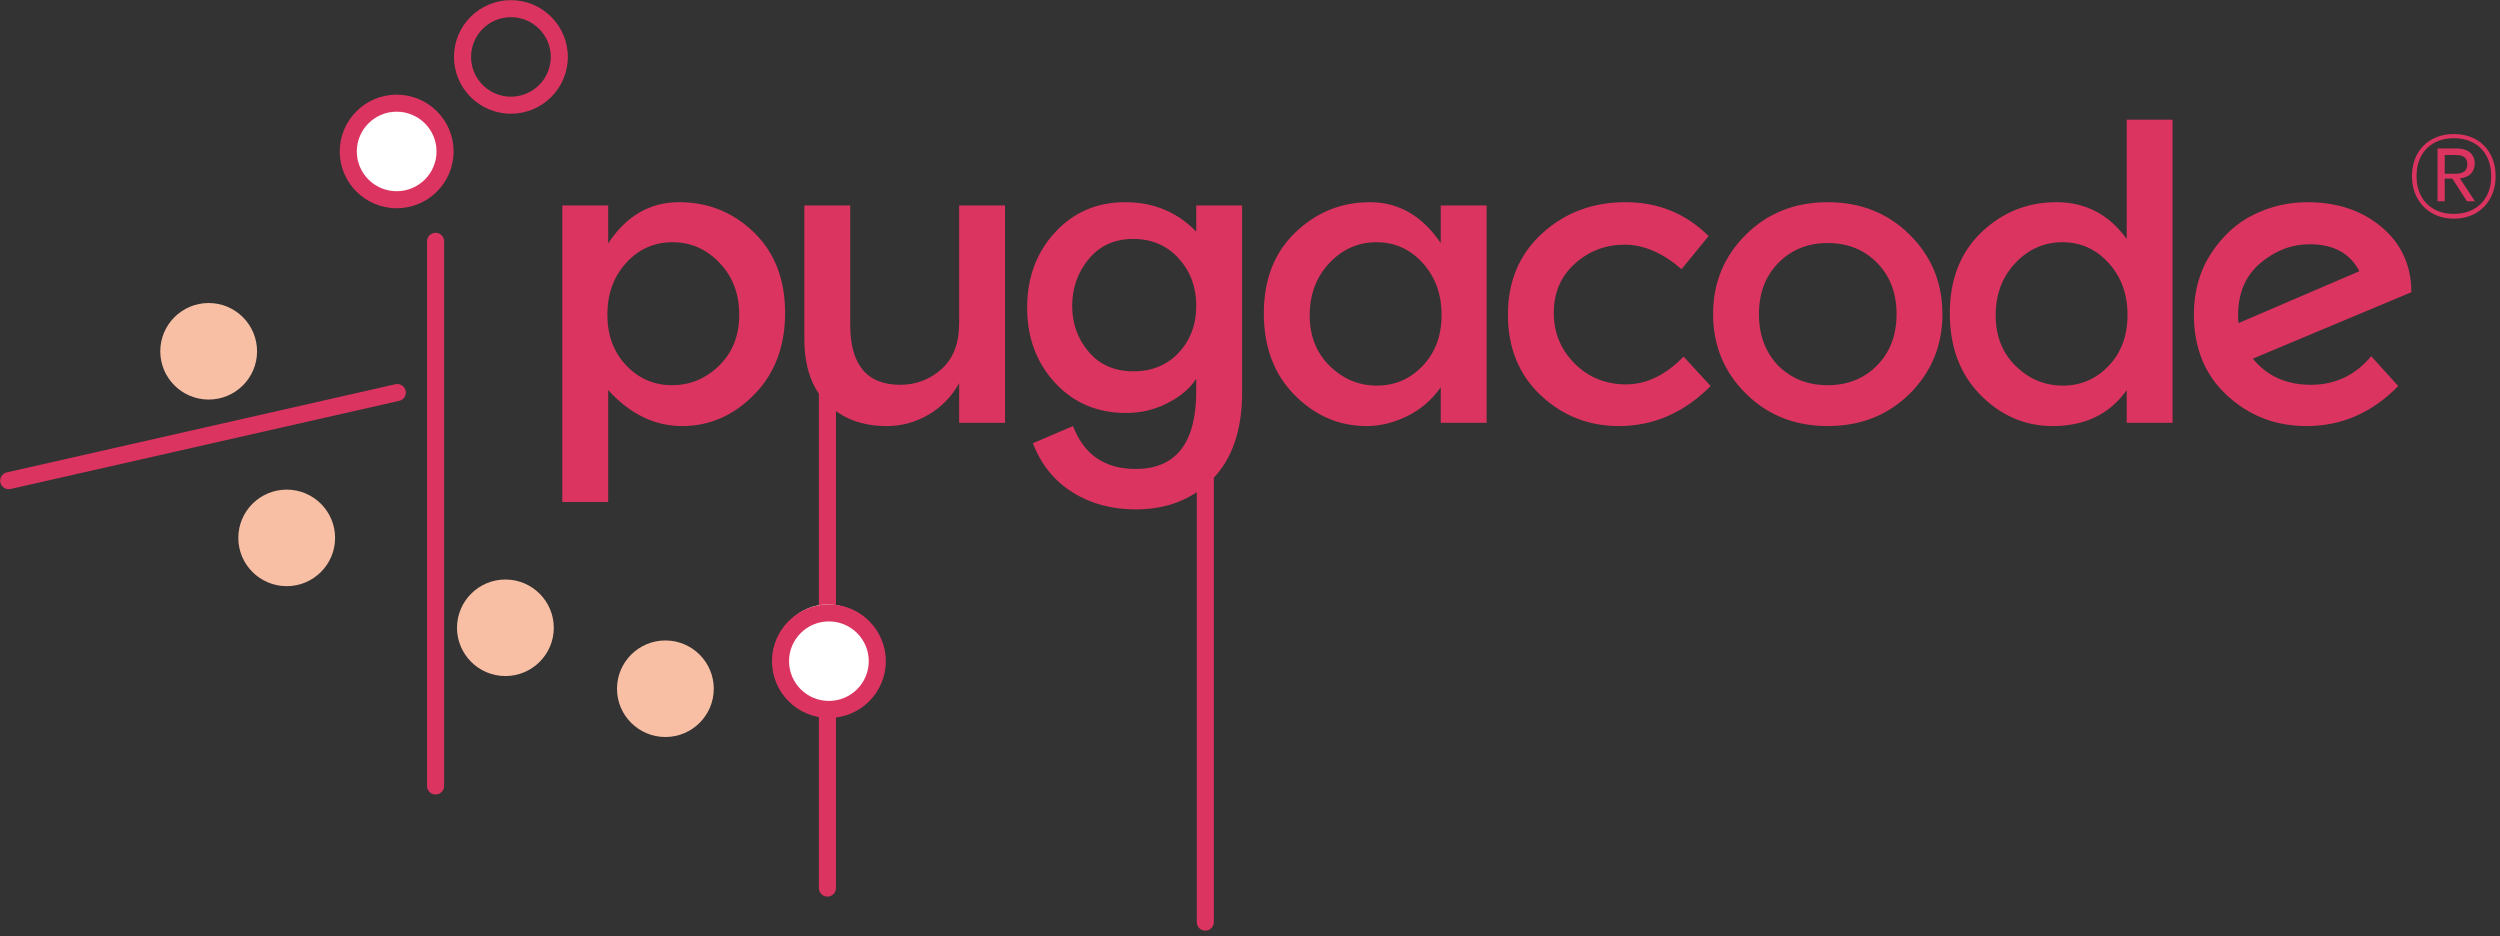<svg xmlns="http://www.w3.org/2000/svg" xmlns:xlink="http://www.w3.org/1999/xlink" xmlns:serif="http://www.serif.com/" width="100%" height="100%" viewBox="0 0 299 112" xml:space="preserve" style="fill-rule:evenodd;clip-rule:evenodd;stroke-linejoin:round;stroke-miterlimit:2;"><rect x="0" y="0" width="299" height="112" fill="#333333" stroke="none"/> <g id="Landing"> <g id="Home-Pugacode"> <g id="Group"> <path id="pugacode" d="M72.739,60.043L72.739,46.656C75.351,49.522 78.298,50.956 81.58,50.956C84.861,50.956 87.735,49.702 90.2,47.194C92.665,44.686 93.898,41.428 93.898,37.422C93.898,33.416 92.657,30.208 90.176,27.797C87.694,25.387 84.706,24.182 81.212,24.182C77.718,24.182 74.894,25.827 72.739,29.116L72.739,24.573L67.253,24.573L67.253,60.043L72.739,60.043ZM80.38,46.07C78.224,46.07 76.396,45.28 74.894,43.7C73.392,42.121 72.641,40.093 72.641,37.618C72.641,35.142 73.392,33.082 74.894,31.437C76.396,29.792 78.241,28.97 80.429,28.97C82.616,28.97 84.494,29.792 86.061,31.437C87.629,33.082 88.412,35.15 88.412,37.642C88.412,40.134 87.612,42.161 86.012,43.725C84.412,45.288 82.535,46.07 80.38,46.07ZM106.045,50.956C107.841,50.956 109.514,50.5 111.065,49.588C112.616,48.676 113.833,47.422 114.714,45.826L114.714,50.565L120.2,50.565L120.2,24.573L114.714,24.573L114.714,38.644C114.714,41.054 114.012,42.886 112.608,44.14C111.204,45.394 109.555,46.021 107.661,46.021C103.678,46.021 101.686,43.627 101.686,38.839L101.686,24.573L96.2,24.573L96.2,40.5C96.2,43.888 97.106,46.477 98.918,48.268C100.731,50.06 103.106,50.956 106.045,50.956ZM135.824,60.922C139.58,60.922 142.641,59.717 145.008,57.307C147.376,54.897 148.559,51.428 148.559,46.9L148.559,24.573L143.073,24.573L143.073,27.7C140.788,25.354 137.955,24.182 134.576,24.182C131.196,24.182 128.396,25.387 126.176,27.797C123.955,30.208 122.845,33.204 122.845,36.787C122.845,40.37 123.955,43.366 126.176,45.777C128.396,48.187 131.237,49.392 134.698,49.392C136.461,49.392 138.118,48.993 139.669,48.195C141.22,47.397 142.355,46.428 143.073,45.288L143.073,46.754C143.073,52.975 140.657,56.086 135.824,56.086C132.135,56.086 129.637,54.376 128.331,50.956L123.531,53.008C124.51,55.548 126.086,57.502 128.257,58.87C130.429,60.238 132.951,60.922 135.824,60.922ZM135.555,44.409C133.318,44.409 131.539,43.635 130.216,42.088C128.894,40.541 128.233,38.709 128.233,36.592C128.233,34.442 128.894,32.569 130.216,30.973C131.539,29.377 133.31,28.579 135.531,28.579C137.751,28.579 139.563,29.353 140.967,30.9C142.371,32.447 143.073,34.336 143.073,36.567C143.073,38.798 142.38,40.663 140.992,42.161C139.604,43.66 137.792,44.409 135.555,44.409ZM163.449,50.956C165.082,50.956 166.706,50.557 168.322,49.759C169.939,48.961 171.269,47.812 172.314,46.314L172.314,50.565L177.8,50.565L177.8,24.573L172.314,24.573L172.314,29.068C170.094,25.81 167.269,24.182 163.841,24.182C160.412,24.182 157.441,25.387 154.927,27.797C152.412,30.208 151.155,33.432 151.155,37.471C151.155,41.51 152.38,44.767 154.829,47.242C157.278,49.718 160.151,50.956 163.449,50.956ZM164.673,46.119C162.518,46.119 160.641,45.337 159.041,43.774C157.441,42.21 156.641,40.191 156.641,37.715C156.641,35.207 157.424,33.123 158.992,31.462C160.559,29.8 162.437,28.97 164.624,28.97C166.812,28.97 168.657,29.8 170.159,31.462C171.661,33.123 172.412,35.191 172.412,37.666C172.412,40.142 171.661,42.169 170.159,43.749C168.657,45.329 166.829,46.119 164.673,46.119ZM193.62,50.956C197.767,50.956 201.424,49.359 204.592,46.167L201.359,42.65C199.204,44.865 196.91,45.972 194.478,45.972C192.045,45.972 189.996,45.142 188.331,43.48C186.665,41.819 185.833,39.792 185.833,37.398C185.833,35.004 186.673,33.049 188.355,31.535C190.037,30.02 192.02,29.263 194.306,29.263C196.592,29.263 198.861,30.24 201.114,32.194L204.347,28.237C201.637,25.534 198.322,24.182 194.404,24.182C190.486,24.182 187.163,25.428 184.437,27.919C181.71,30.411 180.347,33.644 180.347,37.618C180.347,41.591 181.653,44.808 184.265,47.267C186.878,49.726 189.996,50.956 193.62,50.956ZM218.6,50.956C222.518,50.956 225.784,49.669 228.396,47.096C231.008,44.49 232.314,41.314 232.314,37.569C232.314,33.823 231.008,30.655 228.396,28.066C225.784,25.477 222.518,24.182 218.6,24.182C214.682,24.182 211.416,25.477 208.804,28.066C206.192,30.655 204.886,33.823 204.886,37.569C204.886,41.314 206.192,44.482 208.804,47.071C211.416,49.661 214.682,50.956 218.6,50.956ZM218.6,46.07C216.216,46.07 214.241,45.288 212.673,43.725C211.139,42.129 210.371,40.077 210.371,37.569C210.371,35.061 211.147,33.017 212.698,31.437C214.249,29.857 216.216,29.068 218.6,29.068C220.984,29.068 222.951,29.857 224.502,31.437C226.053,33.017 226.829,35.061 226.829,37.569C226.829,40.077 226.053,42.121 224.502,43.7C222.951,45.28 220.984,46.07 218.6,46.07ZM245.49,50.956C249.376,50.956 252.331,49.522 254.355,46.656L254.355,50.565L259.841,50.565L259.841,14.313L254.355,14.313L254.355,28.579C252.233,25.648 249.433,24.182 245.955,24.182C242.478,24.182 239.482,25.387 236.967,27.797C234.453,30.208 233.196,33.432 233.196,37.471C233.196,41.51 234.42,44.767 236.869,47.242C239.318,49.718 242.192,50.956 245.49,50.956ZM246.714,46.119C244.559,46.119 242.682,45.337 241.082,43.774C239.482,42.21 238.682,40.191 238.682,37.715C238.682,35.207 239.465,33.123 241.033,31.462C242.6,29.8 244.478,28.97 246.665,28.97C248.853,28.97 250.698,29.8 252.2,31.462C253.702,33.123 254.453,35.191 254.453,37.666C254.453,40.142 253.702,42.169 252.2,43.749C250.698,45.329 248.869,46.119 246.714,46.119ZM275.857,50.956C280.069,50.956 283.727,49.359 286.829,46.167L283.596,42.601C281.702,44.881 279.294,46.021 276.371,46.021C273.449,46.021 271.139,44.979 269.441,42.894L288.445,34.93L288.396,34.833C288.363,31.673 287.171,29.108 284.82,27.138C282.469,25.167 279.514,24.182 275.955,24.182C273.702,24.182 271.563,24.679 269.539,25.672C267.514,26.665 265.816,28.212 264.445,30.313C263.073,32.414 262.388,34.849 262.388,37.618C262.388,41.624 263.71,44.848 266.355,47.291C269,49.734 272.167,50.956 275.857,50.956ZM267.727,38.644C267.694,38.448 267.678,38.139 267.678,37.715C267.678,35.044 268.567,32.96 270.347,31.462C272.127,29.963 274.094,29.214 276.249,29.214C279.09,29.214 281.065,30.289 282.176,32.439L267.727,38.644Z" style="fill:rgb(219,52,96);fill-rule:nonzero;"></path> <path id="_-" serif:id="&#xAE;" d="M293.49,26.15C294.471,26.15 295.337,25.934 296.09,25.502C296.842,25.07 297.428,24.469 297.847,23.699C298.266,22.93 298.476,22.056 298.476,21.077C298.476,20.08 298.266,19.199 297.847,18.434C297.428,17.669 296.842,17.078 296.09,16.66C295.337,16.242 294.471,16.033 293.49,16.033C292.509,16.033 291.637,16.242 290.876,16.66C290.114,17.078 289.523,17.669 289.104,18.434C288.685,19.199 288.476,20.08 288.476,21.077C288.476,22.056 288.687,22.93 289.111,23.699C289.535,24.469 290.126,25.07 290.883,25.502C291.64,25.934 292.509,26.15 293.49,26.15ZM293.49,25.58C292.585,25.58 291.795,25.393 291.118,25.017C290.442,24.642 289.923,24.115 289.561,23.436C289.199,22.756 289.018,21.97 289.018,21.077C289.018,20.165 289.199,19.367 289.561,18.683C289.923,17.999 290.442,17.47 291.118,17.094C291.795,16.719 292.585,16.532 293.49,16.532C294.385,16.532 295.171,16.719 295.847,17.094C296.523,17.47 297.042,17.999 297.404,18.683C297.766,19.367 297.947,20.165 297.947,21.077C297.947,21.97 297.766,22.756 297.404,23.436C297.042,24.115 296.523,24.642 295.847,25.017C295.171,25.393 294.385,25.58 293.49,25.58ZM292.39,24.07L292.39,21.362L293.304,21.362L295.047,24.07L296.004,24.07L294.204,21.334C294.785,21.267 295.226,21.077 295.526,20.764C295.826,20.45 295.976,20.047 295.976,19.553C295.976,19.011 295.792,18.576 295.426,18.249C295.059,17.921 294.509,17.757 293.776,17.757L291.533,17.757L291.533,24.07L292.39,24.07ZM293.704,20.778L292.39,20.778L292.39,18.541L293.704,18.541C294.199,18.541 294.554,18.633 294.768,18.819C294.983,19.004 295.09,19.282 295.09,19.652C295.09,20.403 294.628,20.778 293.704,20.778Z" style="fill:rgb(219,52,96);fill-rule:nonzero;"></path> <path id="Stroke-5" d="M144.157,27.842C144.658,27.842 145.075,28.202 145.161,28.677L145.177,28.86L145.177,110.288C145.177,110.851 144.72,111.306 144.157,111.306C143.656,111.306 143.239,110.946 143.153,110.471L143.137,110.288L143.137,28.86C143.137,28.298 143.593,27.842 144.157,27.842Z" style="fill:rgb(219,52,96);fill-rule:nonzero;"></path> <path id="Stroke-6" d="M52.094,27.842C52.595,27.842 53.012,28.202 53.098,28.677L53.115,28.86L53.115,94.003C53.115,94.565 52.658,95.021 52.094,95.021C51.593,95.021 51.177,94.661 51.09,94.186L51.074,94.003L51.074,28.86C51.074,28.298 51.531,27.842 52.094,27.842Z" style="fill:rgb(219,52,96);fill-rule:nonzero;"></path> <path id="Stroke-7" d="M98.961,27.842C99.462,27.842 99.878,28.202 99.965,28.677L99.981,28.86L99.981,106.217C99.981,106.779 99.524,107.235 98.961,107.235C98.46,107.235 98.043,106.875 97.957,106.4L97.94,106.217L97.94,28.86C97.94,28.298 98.397,27.842 98.961,27.842Z" style="fill:rgb(219,52,96);fill-rule:nonzero;"></path> <path id="Stroke-21" d="M47.292,45.955C47.841,45.83 48.388,46.173 48.513,46.721C48.624,47.209 48.365,47.694 47.92,47.883L47.744,47.94L1.267,58.483C0.718,58.607 0.171,58.264 0.046,57.716C-0.065,57.229 0.194,56.744 0.639,56.554L0.815,56.498L47.292,45.955Z" style="fill:rgb(219,52,96);fill-rule:nonzero;"></path> <path id="Fill-33" d="M24.957,36.241C28.151,36.241 30.744,38.829 30.744,42.015C30.744,45.201 28.151,47.788 24.957,47.788C21.763,47.788 19.169,45.201 19.169,42.015C19.169,38.829 21.763,36.241 24.957,36.241Z" style="fill:rgb(248,191,165);"></path> <path id="Fill-34" d="M34.289,58.559C37.483,58.559 40.077,61.144 40.077,64.332C40.077,67.518 37.483,70.105 34.289,70.105C31.095,70.105 28.502,67.518 28.502,64.332C28.502,61.144 31.095,58.559 34.289,58.559Z" style="fill:rgb(248,191,165);"></path> <path id="Fill-35" d="M60.446,69.31C63.64,69.31 66.233,71.897 66.233,75.083C66.233,78.269 63.64,80.856 60.446,80.856C57.252,80.856 54.658,78.269 54.658,75.083C54.658,71.897 57.252,69.31 60.446,69.31Z" style="fill:rgb(248,191,165);"></path> <path id="Fill-57" d="M79.58,76.599C82.774,76.599 85.368,79.187 85.368,82.373C85.368,85.559 82.774,88.146 79.58,88.146C76.386,88.146 73.793,85.559 73.793,82.373C73.793,79.187 76.386,76.599 79.58,76.599Z" style="fill:rgb(248,191,165);"></path> <ellipse id="Oval" cx="99" cy="78.393" rx="6.122" ry="6.107" style="fill:white;"></ellipse> <path id="Fill-59" d="M99.136,72.286C95.378,72.286 92.328,75.327 92.328,79.075C92.328,82.824 95.377,85.866 99.136,85.866C102.894,85.866 105.944,82.824 105.944,79.075C105.944,75.327 102.894,72.286 99.136,72.286ZM99.136,74.321C101.767,74.321 103.903,76.451 103.903,79.075C103.903,81.7 101.767,83.83 99.136,83.83C96.504,83.83 94.369,81.7 94.369,79.075C94.369,76.451 96.505,74.321 99.136,74.321Z" style="fill:rgb(219,52,96);fill-rule:nonzero;"></path> <path id="Fill-77" d="M47.442,12.34C50.636,12.34 53.229,14.927 53.229,18.113C53.229,21.301 50.636,23.887 47.442,23.887C44.248,23.887 41.654,21.301 41.654,18.113C41.654,14.927 44.248,12.34 47.442,12.34Z" style="fill:white;"></path> <path id="Stroke-78" d="M47.442,11.322C43.684,11.322 40.634,14.365 40.634,18.113C40.634,21.863 43.684,24.904 47.442,24.904C51.2,24.904 54.25,21.863 54.25,18.113C54.25,14.365 51.2,11.322 47.442,11.322ZM47.442,13.358C50.072,13.358 52.209,15.489 52.209,18.113C52.209,20.739 50.073,22.869 47.442,22.869C44.811,22.869 42.675,20.739 42.675,18.113C42.675,15.489 44.811,13.358 47.442,13.358Z" style="fill:rgb(219,52,96);fill-rule:nonzero;"></path> <path id="Fill-79" d="M61.106,0.018C57.348,0.018 54.298,3.059 54.298,6.809C54.298,10.557 57.348,13.6 61.106,13.6C64.863,13.6 67.914,10.557 67.914,6.809C67.914,3.059 64.864,0.018 61.106,0.018ZM61.106,2.054C63.737,2.054 65.873,4.184 65.873,6.809C65.873,9.433 63.736,11.564 61.106,11.564C58.475,11.564 56.339,9.433 56.339,6.809C56.339,4.184 58.475,2.054 61.106,2.054Z" style="fill:rgb(219,52,96);fill-rule:nonzero;"></path> </g> </g> </g> </svg>